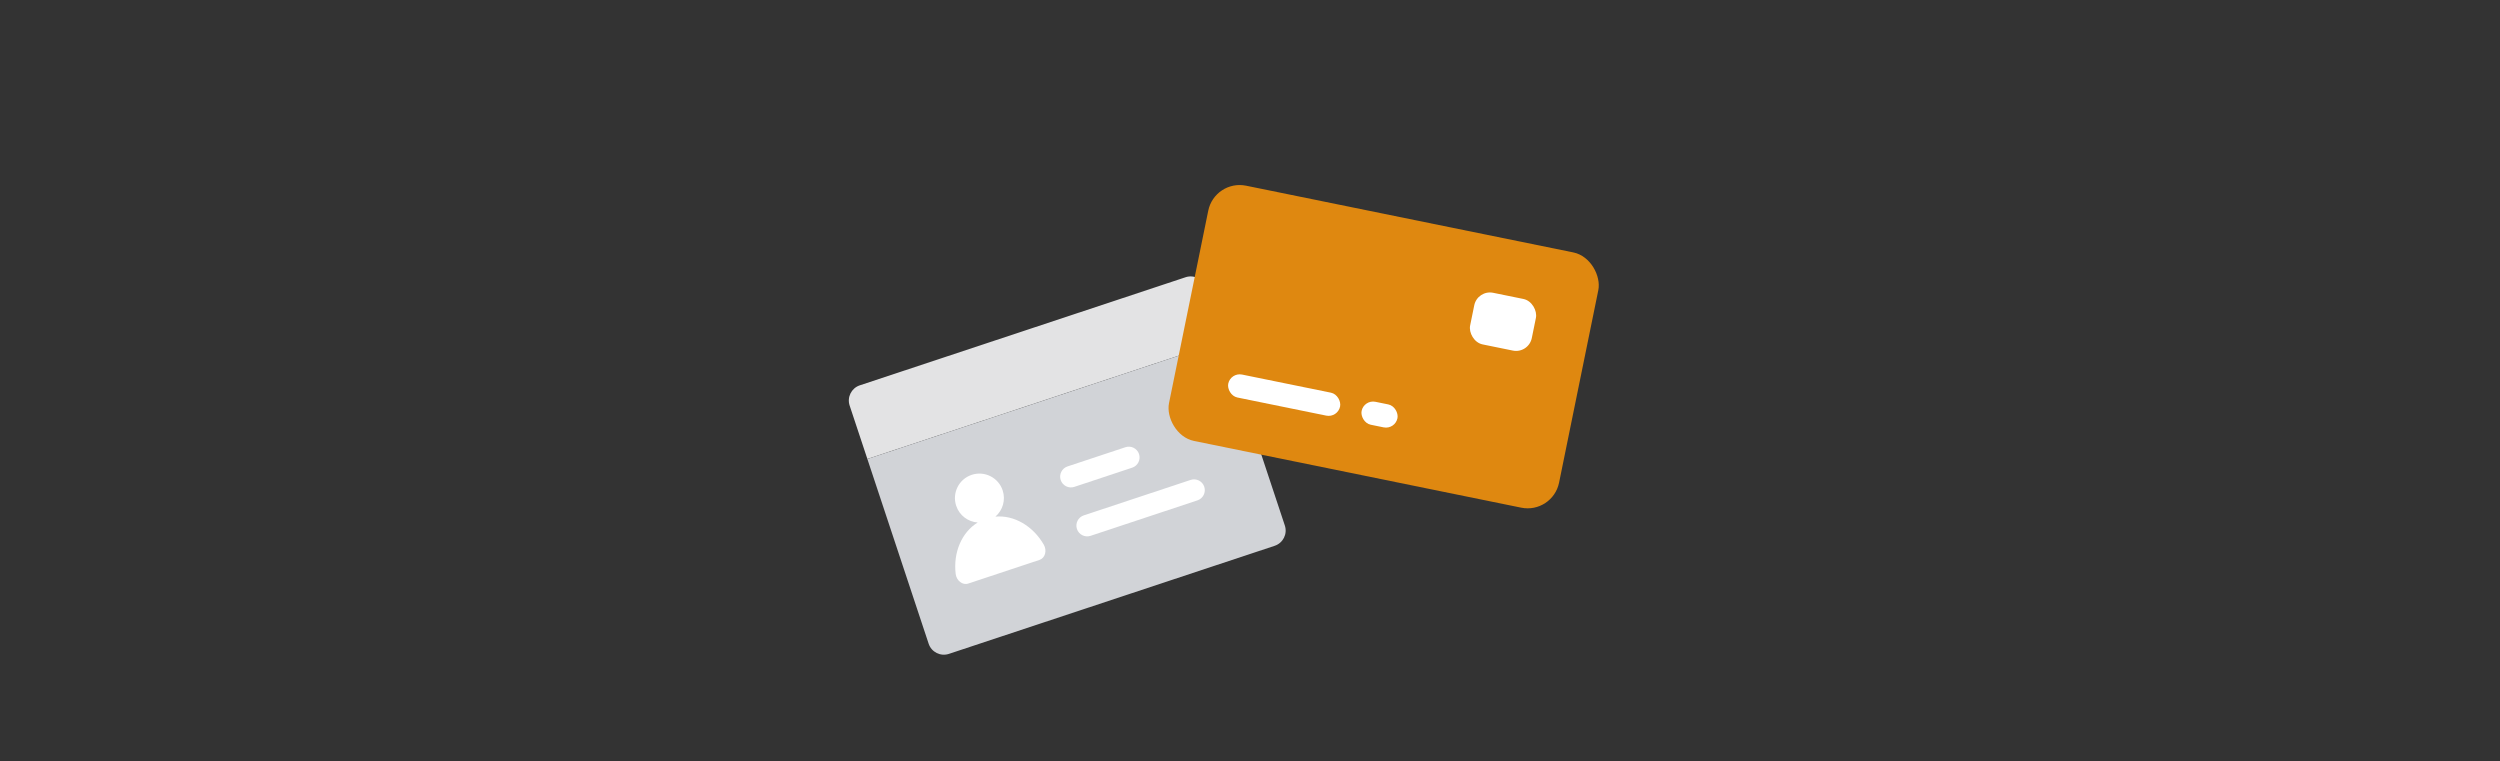 <svg width="312" height="95" viewBox="0 0 312 95" fill="none" xmlns="http://www.w3.org/2000/svg">
<rect x="0" y="0" width="312" height="95" fill="#333333" stroke="none"/>
<path d="M106.036 50.617C105.688 49.569 106.256 48.437 107.304 48.089L147.961 34.599C149.009 34.252 150.141 34.819 150.489 35.868L152.7 42.53L108.247 57.279L106.036 50.617Z" fill="#E3E3E4"/>
<path d="M108.247 57.281L152.7 42.532L160.349 65.587C160.697 66.635 160.129 67.767 159.081 68.115L118.424 81.604C117.376 81.952 116.244 81.384 115.896 80.336L108.247 57.281Z" fill="#D1D3D7"/>
<path fill-rule="evenodd" clip-rule="evenodd" d="M124.226 64.475C125.136 63.691 125.533 62.407 125.132 61.197C124.6 59.595 122.871 58.728 121.269 59.259C119.668 59.791 118.8 61.52 119.332 63.121C119.733 64.332 120.819 65.123 122.017 65.208C120.02 66.429 118.948 68.951 119.268 71.625C119.366 72.467 120.134 73.061 120.826 72.831L129.738 69.874C130.43 69.645 130.692 68.715 130.265 67.976C128.923 65.641 126.557 64.26 124.226 64.475Z" fill="white"/>
<path fill-rule="evenodd" clip-rule="evenodd" d="M132.375 59.909C132.141 59.204 132.523 58.443 133.228 58.209L140.452 55.813C141.157 55.579 141.918 55.961 142.152 56.666C142.385 57.37 142.004 58.132 141.299 58.365L134.075 60.762C133.37 60.996 132.609 60.614 132.375 59.909Z" fill="white"/>
<path fill-rule="evenodd" clip-rule="evenodd" d="M134.403 66.019C134.169 65.314 134.551 64.553 135.256 64.319L148.592 59.894C149.297 59.66 150.058 60.042 150.292 60.747C150.526 61.452 150.144 62.213 149.439 62.447L136.103 66.871C135.398 67.105 134.637 66.724 134.403 66.019Z" fill="white"/>
<rect x="151.589" y="22.375" width="49.681" height="32.512" rx="4" transform="rotate(11.525 151.589 22.375)" fill="#DF8810"/>
<rect x="184.386" y="36.141" width="7.854" height="6.575" rx="2" transform="rotate(11.525 184.386 36.141)" fill="white"/>
<rect x="170.22" y="49.852" width="4.566" height="2.922" rx="1.461" transform="rotate(11.525 170.22 49.852)" fill="white"/>
<rect x="153.576" y="46.453" width="14.247" height="2.922" rx="1.461" transform="rotate(11.525 153.576 46.453)" fill="white"/>
</svg>
